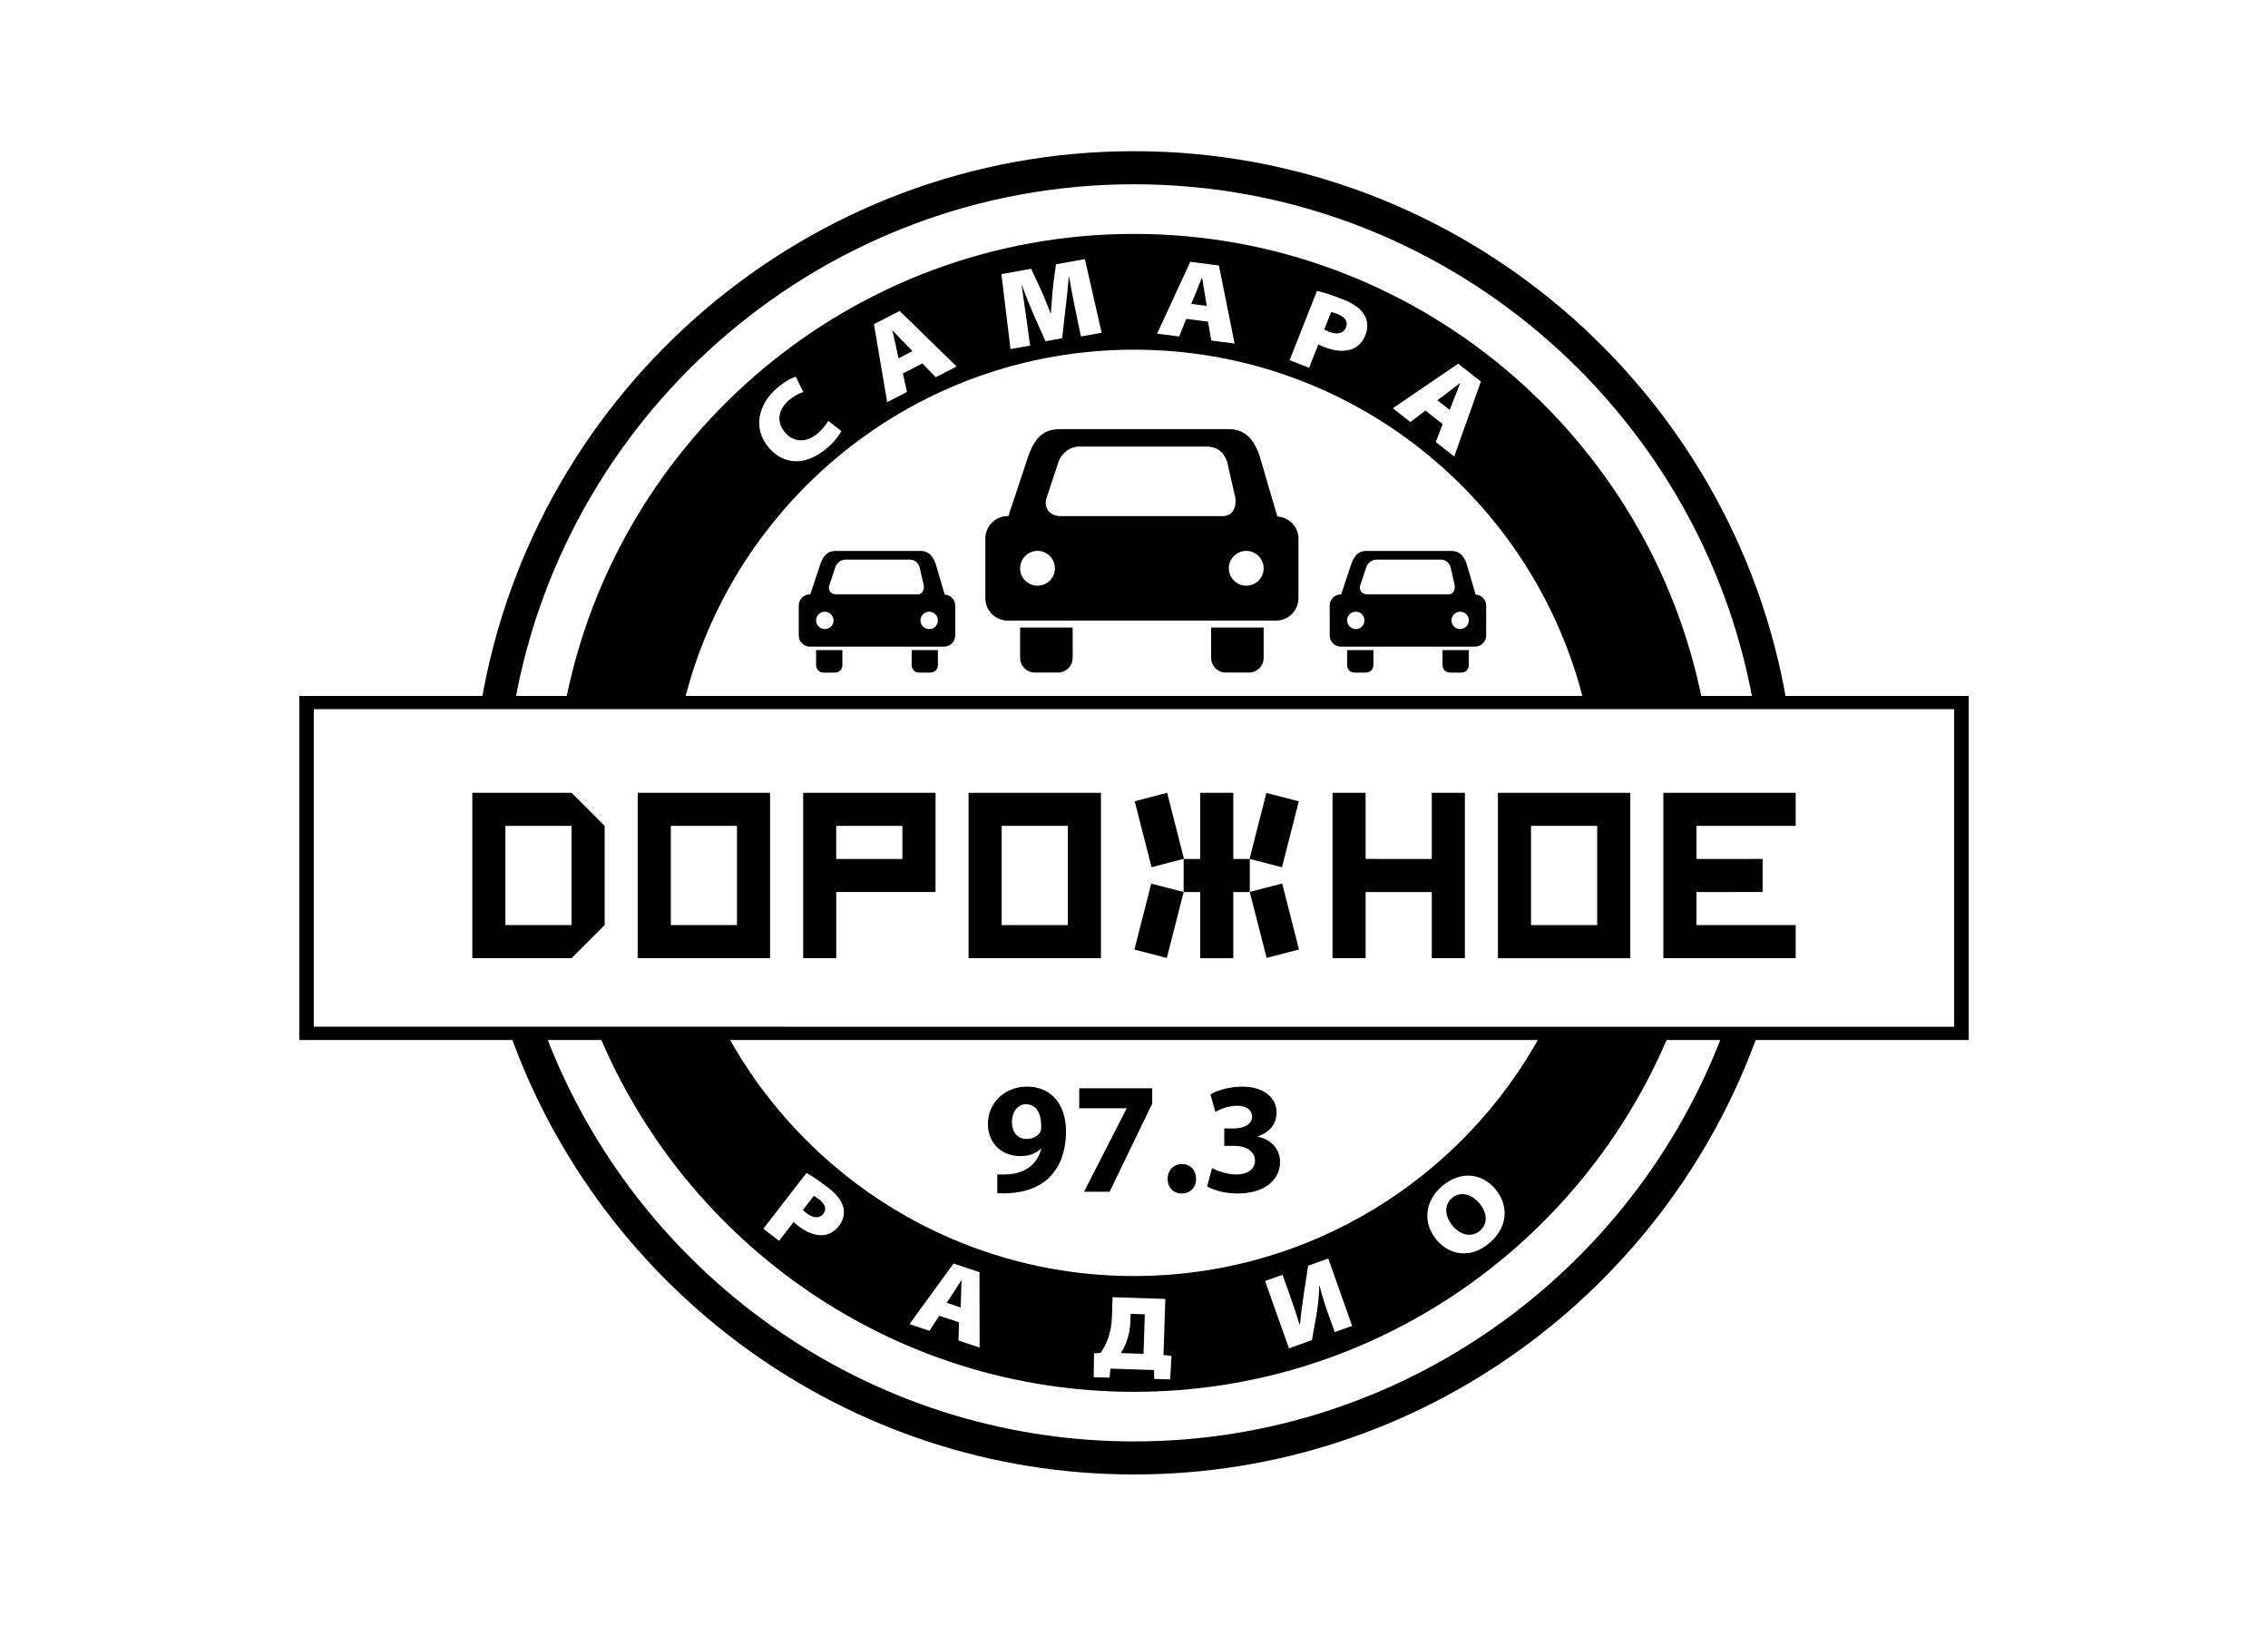 <?xml version="1.0" encoding="UTF-8"?> <svg xmlns="http://www.w3.org/2000/svg" id="Layer_1" data-name="Layer 1" viewBox="0 0 600 430"><defs><style> .cls-1 { fill-rule: evenodd; } </style></defs><g><path class="cls-1" d="M300,48.74c81.68,0,149.93,59.34,163.79,137.09h8.88c-13.97-82.59-86.15-145.84-172.67-145.84s-158.71,63.25-172.68,145.84h8.88c13.87-77.75,82.12-137.09,163.8-137.09Z"></path><path class="cls-1" d="M300,381.26c-71.11,0-132.03-44.98-155.76-107.93h-9.32c24.13,67.86,89.09,116.67,165.09,116.67s140.94-48.81,165.08-116.67h-9.32c-23.73,62.94-84.65,107.93-155.76,107.93Z"></path><path class="cls-1" d="M384.85,105.01c.42-1.1.99-2.5,1.42-3.63l-.05-.04c-.97.71-2.1,1.66-3.07,2.37l-2.9,2.16,3.26,2.56,1.34-3.43Z"></path><path class="cls-1" d="M252.33,341.74l-1.9,2.85,3.72,1.25.1-3.49c.02-1.12.08-2.55.11-3.69l-.05-.02c-.64.94-1.34,2.15-1.98,3.09Z"></path><path class="cls-1" d="M237.7,94.77l3.69-1.89-2.56-2.65c-.83-.84-1.86-1.94-2.7-2.81l-.05.03c.24,1.18.64,2.6.87,3.78l.75,3.54Z"></path><path class="cls-1" d="M318.65,77.28c-.21-1.16-.44-2.65-.64-3.84h-.06c-.47,1.1-.95,2.5-1.42,3.6l-1.38,3.35,4.11.52-.61-3.63Z"></path><path class="cls-1" d="M356.11,86.54c.53-1.35-.14-2.63-2.2-3.45-.88-.35-1.45-.51-1.75-.56l-1.83,4.63c.28.17.66.35,1.32.62,2.01.79,3.8.45,4.46-1.23Z"></path><path class="cls-1" d="M216.74,317.28c-.71-.55-1.19-.85-1.44-.97l-2.88,3.73c.21.23.5.5,1.04.91,1.62,1.25,3.34,1.41,4.39.06.84-1.09.57-2.43-1.1-3.72Z"></path><path class="cls-1" d="M384.14,316.86c-2.17,1.82-1.95,4.87.14,7.36,2.09,2.49,5.02,3.18,7.19,1.36l.02-.02c2.21-1.86,1.97-4.81-.12-7.3-2.09-2.49-5.06-3.23-7.22-1.4Z"></path><path class="cls-1" d="M300,92.49c57.63,0,105.96,39.78,119.06,93.34h31.36c-13.69-70.47-75.99-123.96-150.41-123.96s-136.73,53.49-150.42,123.96h31.36c13.1-53.56,61.43-93.34,119.06-93.34ZM385.76,96.19l6.01,4.72-7.05,19.84-4.89-3.84,1.84-4.73-4.56-3.59-4,3.03-4.63-3.64,17.29-11.79ZM348.41,76.94c1.52.35,3.69.98,6.96,2.28,2.78,1.1,4.52,2.42,5.44,3.87.94,1.42,1.25,3.45.45,5.46-.71,1.79-1.98,3.23-3.6,3.8-2.15.77-4.66.51-7.52-.62-.58-.23-1.05-.48-1.37-.64l-2.45,6.19-5.15-2.03,7.24-18.31ZM314.89,69.25l7.58.97,4.14,20.64-6.17-.79-.85-5-5.76-.73-1.88,4.66-5.84-.75,8.78-18.99ZM272.78,71.08l2.2,4.72c.93,2,2.03,4.6,2.91,7l.12-.02c.2-2.59.4-5.64.66-7.7l.67-5.17,7.67-1.37,4.43,19.48-5.48.98-1.52-7.28c-.5-2.44-1.01-5.14-1.62-8.55l-.09.02c-.2,2.92-.58,6.18-.89,8.79l-.85,7.49-4.4.79-3.02-6.77c-1.02-2.31-2.21-5.26-3.25-8.08h-.06c.42,3.03.89,6.17,1.24,8.63l1.02,7.37-5.19.93-2.41-19.84,7.87-1.41ZM237.99,82.24l15.09,14.69-5.53,2.84-3.53-3.64-5.16,2.65,1.08,4.9-5.24,2.69-3.5-20.63,6.8-3.49ZM205.57,102.64c1.95-1.69,3.89-2.74,4.98-2.98l1.96,4.02c-1.03.35-2.42,1-3.83,2.22-2.53,2.19-3.58,5.49-.99,8.49,2.25,2.6,5.59,2.88,8.7.18,1.16-1.01,2.25-2.34,2.71-3.25l3.46,2.68c-.36.86-1.62,2.65-3.68,4.44-6.11,5.29-11.88,4.14-15.39.09-4.53-5.24-2.86-11.62,2.09-15.91Z"></path><path class="cls-1" d="M300,337.51c-46.56,0-87.06-25.96-107.82-64.17h-33.82c23.04,55.55,77.89,94.8,141.64,94.8s118.6-39.25,141.63-94.8h-33.82c-20.75,38.22-61.25,64.17-107.82,64.17ZM222,324.19c-1.11,1.44-2.65,2.42-4.28,2.51-2.16.14-4.38-.76-6.68-2.54-.47-.36-.83-.71-1.08-.94l-3.86,4.99-4.15-3.21,11.41-14.75c1.29.71,3.1,1.86,5.74,3.9,2.24,1.73,3.47,3.39,3.93,4.96.48,1.54.22,3.47-1.03,5.09ZM253.57,354.57l.13-4.81-5.21-1.74-2.6,3.98-5.29-1.77,11.66-16.03,6.86,2.29.04,19.95-5.59-1.87ZM309.58,364.85l-4.23-.12-.05-2.35-11.55-.38-.21,2.39-4.21-.12.09-6.31,1.74-.11c.91-1.32,1.6-2.73,2.1-4.2.56-1.67.84-3.45.9-5.33l.17-5.21,13.96.46-.49,14.83,2.12.24-.36,6.21ZM353.08,352.33l-1.65-4.65c-.86-2.43-1.71-4.9-2.33-7.65l-.08.03c-.07,2.82-.4,5.83-.84,8.21l-1.11,6.2-6.08,2.16-6.32-17.81,4.63-1.64,1.71,4.81c.96,2.7,1.96,5.61,2.79,8.36l.11-.04c.26-2.86.68-5.96,1.06-8.41l1.11-7.12,5.31-1.89,6.32,17.81-4.63,1.64ZM393.93,328.86l-.02.02c-4.77,4.01-10.35,3.24-13.85-.92-3.72-4.42-3.23-10.29,1.52-14.28,4.9-4.11,10.45-3.39,14.02.86,3.68,4.38,3.3,10.16-1.66,14.33Z"></path><path class="cls-1" d="M299.04,349.61c-.06,1.77-.43,3.72-1.08,5.44-.4,1.05-.88,2.02-1.44,2.84l6,.2.34-10.46-3.76-.12-.07,2.1Z"></path></g><path class="cls-1" d="M285.74,118.12h33.4c3.97,0,4.98,2.74,5.49,3.95l2.03,8.96c.5,1.31.4,5.48-3.16,5.48h-42.83c-3.64,0-4.57-2.94-3.75-4.96l3.14-9.48c.82-2.12,2.75-3.95,5.68-3.95h0ZM280.32,113.52c-4.47,0-6.45,2.47-8.08,6.52l-5.47,16.46h-.1c-3.36,0-6,2.64-6,5.99v15.68c0,3.34,2.64,5.98,6,5.98h70.84c3.36,0,6-2.64,6-5.98v-15.68c0-3.15-2.44-5.67-5.58-5.88l-4.87-16.57c-1.43-3.65-3.49-6.52-7.96-6.52h-44.77ZM320.4,165.98h13.9v7.96c0,2.23-1.72,3.95-3.96,3.95h-6c-2.22,0-3.94-1.73-3.94-3.95v-7.96h0ZM329.7,145.71c2.54,0,4.6,2.06,4.6,4.61s-2.06,4.59-4.6,4.59-4.61-2.05-4.61-4.59,2.07-4.61,4.61-4.61h0ZM274.48,145.71c2.54,0,4.6,2.06,4.6,4.61s-2.06,4.59-4.6,4.59-4.61-2.05-4.61-4.59,2.07-4.61,4.61-4.61h0ZM269.87,165.98h13.91v7.96c0,2.23-1.73,3.95-3.96,3.95h-5.98c-2.24,0-3.97-1.73-3.97-3.95v-7.96h0Z"></path><path class="cls-1" d="M364.31,148.01h16.69c1.98,0,2.49,1.37,2.75,1.98l1.01,4.48c.25.66.22,2.74-1.57,2.74h-21.42c-1.82,0-2.28-1.47-1.88-2.49l1.57-4.73c.41-1.07,1.37-1.98,2.85-1.98h0ZM361.59,145.71c-2.23,0-3.22,1.23-4.04,3.27l-2.74,8.23h-.05c-1.67,0-2.99,1.32-2.99,2.99v7.84c0,1.68,1.32,3,2.99,3h35.42c1.67,0,2.99-1.32,2.99-3v-7.84c0-1.56-1.21-2.83-2.79-2.94l-2.43-8.27c-.71-1.82-1.75-3.27-3.98-3.27h-22.39ZM381.63,171.95h6.95v3.98c0,1.12-.86,1.98-1.99,1.98h-2.99c-1.11,0-1.98-.86-1.98-1.98v-3.98h0ZM386.28,161.8c1.28,0,2.3,1.03,2.3,2.3s-1.03,2.3-2.3,2.3-2.29-1.03-2.29-2.3,1.03-2.3,2.29-2.3h0ZM358.68,161.8c1.27,0,2.29,1.03,2.29,2.3s-1.03,2.3-2.29,2.3-2.3-1.03-2.3-2.3,1.03-2.3,2.3-2.3h0ZM356.38,171.95h6.95v3.98c0,1.12-.87,1.98-1.99,1.98h-2.98c-1.12,0-1.98-.86-1.98-1.98v-3.98h0Z"></path><path class="cls-1" d="M223.84,148.01h16.7c1.97,0,2.49,1.37,2.74,1.98l1.02,4.48c.25.66.2,2.74-1.59,2.74h-21.41c-1.83,0-2.28-1.47-1.88-2.49l1.58-4.73c.4-1.07,1.36-1.98,2.84-1.98h0ZM221.13,145.71c-2.22,0-3.22,1.23-4.03,3.27l-2.74,8.23h-.06c-1.68,0-2.99,1.32-2.99,2.99v7.84c0,1.68,1.31,3,2.99,3h35.42c1.68,0,3-1.32,3-3v-7.84c0-1.56-1.22-2.83-2.79-2.94l-2.44-8.27c-.71-1.82-1.74-3.27-3.98-3.27h-22.39ZM241.17,171.95h6.95v3.98c0,1.12-.86,1.98-1.97,1.98h-3c-1.11,0-1.97-.86-1.97-1.98v-3.98h0ZM245.82,161.8c1.27,0,2.29,1.03,2.29,2.3s-1.02,2.3-2.29,2.3-2.31-1.03-2.31-2.3,1.04-2.3,2.31-2.3h0ZM218.21,161.8c1.27,0,2.31,1.03,2.31,2.3s-1.04,2.3-2.31,2.3-2.31-1.03-2.31-2.3,1.04-2.3,2.31-2.3h0ZM215.9,171.95h6.95v3.98c0,1.12-.86,1.98-1.98,1.98h-2.98c-1.12,0-1.99-.86-1.99-1.98v-3.98h0Z"></path><path d="M263.84,315.6c.72.04,1.85.08,2.9,0,4.25-.17,7.87-1.43,10.47-3.79,2.99-2.78,4.8-6.9,4.8-12.62,0-6.39-3.32-11.78-10.35-11.78-6.02,0-10.31,4.5-10.31,9.84s3.87,8.54,8.5,8.54c2.48,0,4.29-.72,5.51-1.98l.08.04c-.46,2.06-1.64,3.87-3.45,5.09-1.43,1.01-3.41,1.56-5.38,1.68-1.26.04-1.94.08-2.78,0v4.96h0ZM271.41,292.08c2.99,0,4.08,2.86,4.04,5.76,0,.8-.08,1.22-.29,1.64-.59.97-1.81,1.77-3.58,1.77-2.57,0-3.87-2.02-3.87-4.38,0-2.86,1.56-4.8,3.7-4.8h0ZM285.51,287.87v5.26h12.54v.08l-11.27,22h6.77l11.27-23.31v-4.04h-19.31ZM312.6,315.68c2.31,0,3.83-1.64,3.83-3.87-.04-2.36-1.56-3.91-3.74-3.91s-3.79,1.6-3.79,3.91,1.56,3.87,3.7,3.87h0ZM319.33,313.79c1.6.97,4.59,1.89,8.12,1.89,6.94,0,11.19-3.53,11.19-8.33,0-3.62-2.65-6.1-5.93-6.69v-.08c3.37-1.14,5.01-3.45,5.01-6.35,0-3.74-3.24-6.81-9.04-6.81-3.58,0-6.81,1.01-8.46,2.06l1.3,4.63c1.09-.67,3.45-1.64,5.68-1.64,2.73,0,4.04,1.22,4.04,2.86,0,2.31-2.69,3.15-4.84,3.15h-2.52v4.59h2.61c2.82,0,5.51,1.22,5.51,3.95,0,2.02-1.68,3.62-5.01,3.62-2.61,0-5.22-1.05-6.35-1.68l-1.3,4.84h0Z"></path><g><path class="cls-1" d="M151.21,244.69h-17.51s0-26.24,0-26.24h17.51s0,26.24,0,26.24h0ZM151.21,209.7h-26.26v43.74h26.26s8.75-8.76,8.75-8.76v-26.24l-8.75-8.74h0Z"></path><path class="cls-1" d="M194.97,244.69h-17.5v-26.25h17.5v26.25h0ZM203.72,209.7h-35.01s0,43.74,0,43.74h35.01s0-43.74,0-43.74h0Z"></path><path class="cls-1" d="M238.73,227.2h-17.51v-8.76h17.51v8.76h0ZM212.48,209.7v43.74h8.75v-17.5h26.27v-26.25h-35.01Z"></path><path class="cls-1" d="M282.5,244.69h-17.51v-26.25h17.51v26.25h0ZM291.26,209.7h-35.02v43.74h35.02v-43.74h0Z"></path><polygon class="cls-1" points="378.78 209.7 378.78 227.2 361.27 227.19 361.27 209.7 352.52 209.7 352.52 253.44 361.27 253.44 361.27 235.95 378.78 235.95 378.78 253.44 387.54 253.44 387.54 209.7 378.78 209.7 378.78 209.7"></polygon><path class="cls-1" d="M422.54,244.69h-17.51v-26.25h17.51v26.25h0ZM431.29,209.7h-35.01v43.75h35.01v-43.75h0Z"></path><polygon class="cls-1" points="475.05 218.45 475.05 209.7 440.04 209.7 440.04 253.44 475.05 253.44 475.05 244.69 448.81 244.69 448.81 235.95 466.3 235.94 466.3 227.19 448.81 227.2 448.81 218.45 475.05 218.45 475.05 218.45"></polygon><polygon class="cls-1" points="304.65 229.38 300.19 211.93 308.77 209.7 313.21 227.12 313.13 227.14 313.13 227.17 304.65 229.38 304.65 229.38"></polygon><polygon class="cls-1" points="317.51 253.45 317.51 235.95 313.13 235.95 313.13 235.97 313.07 235.97 313.07 235.95 313.13 235.95 313.13 227.2 313.07 227.2 313.07 227.17 313.13 227.17 313.13 227.2 317.51 227.2 317.51 209.7 326.27 209.7 326.27 227.2 330.63 227.2 330.63 227.17 330.67 227.17 330.67 227.2 330.63 227.2 330.63 235.95 330.67 235.95 330.67 235.97 330.63 235.97 330.63 235.95 326.27 235.95 326.27 253.45 317.51 253.45 317.51 253.45"></polygon><polygon class="cls-1" points="339.15 229.4 343.6 211.95 335.02 209.73 330.58 227.14 330.67 227.17 330.67 227.2 339.15 229.4 339.15 229.4"></polygon><polygon class="cls-1" points="339.2 233.69 343.65 251.14 335.09 253.36 330.63 235.95 330.72 235.92 330.72 235.89 339.2 233.69 339.2 233.69"></polygon><polygon class="cls-1" points="304.56 233.72 300.11 251.16 308.68 253.39 313.13 235.97 313.05 235.95 313.05 235.92 304.56 233.72 304.56 233.72"></polygon></g><path class="cls-1" d="M516.98,271.59l-433.96-.02v-84.01h433.96v84.03h0ZM79.17,275.08h441.66v-91H79.17v91h0Z"></path></svg> 